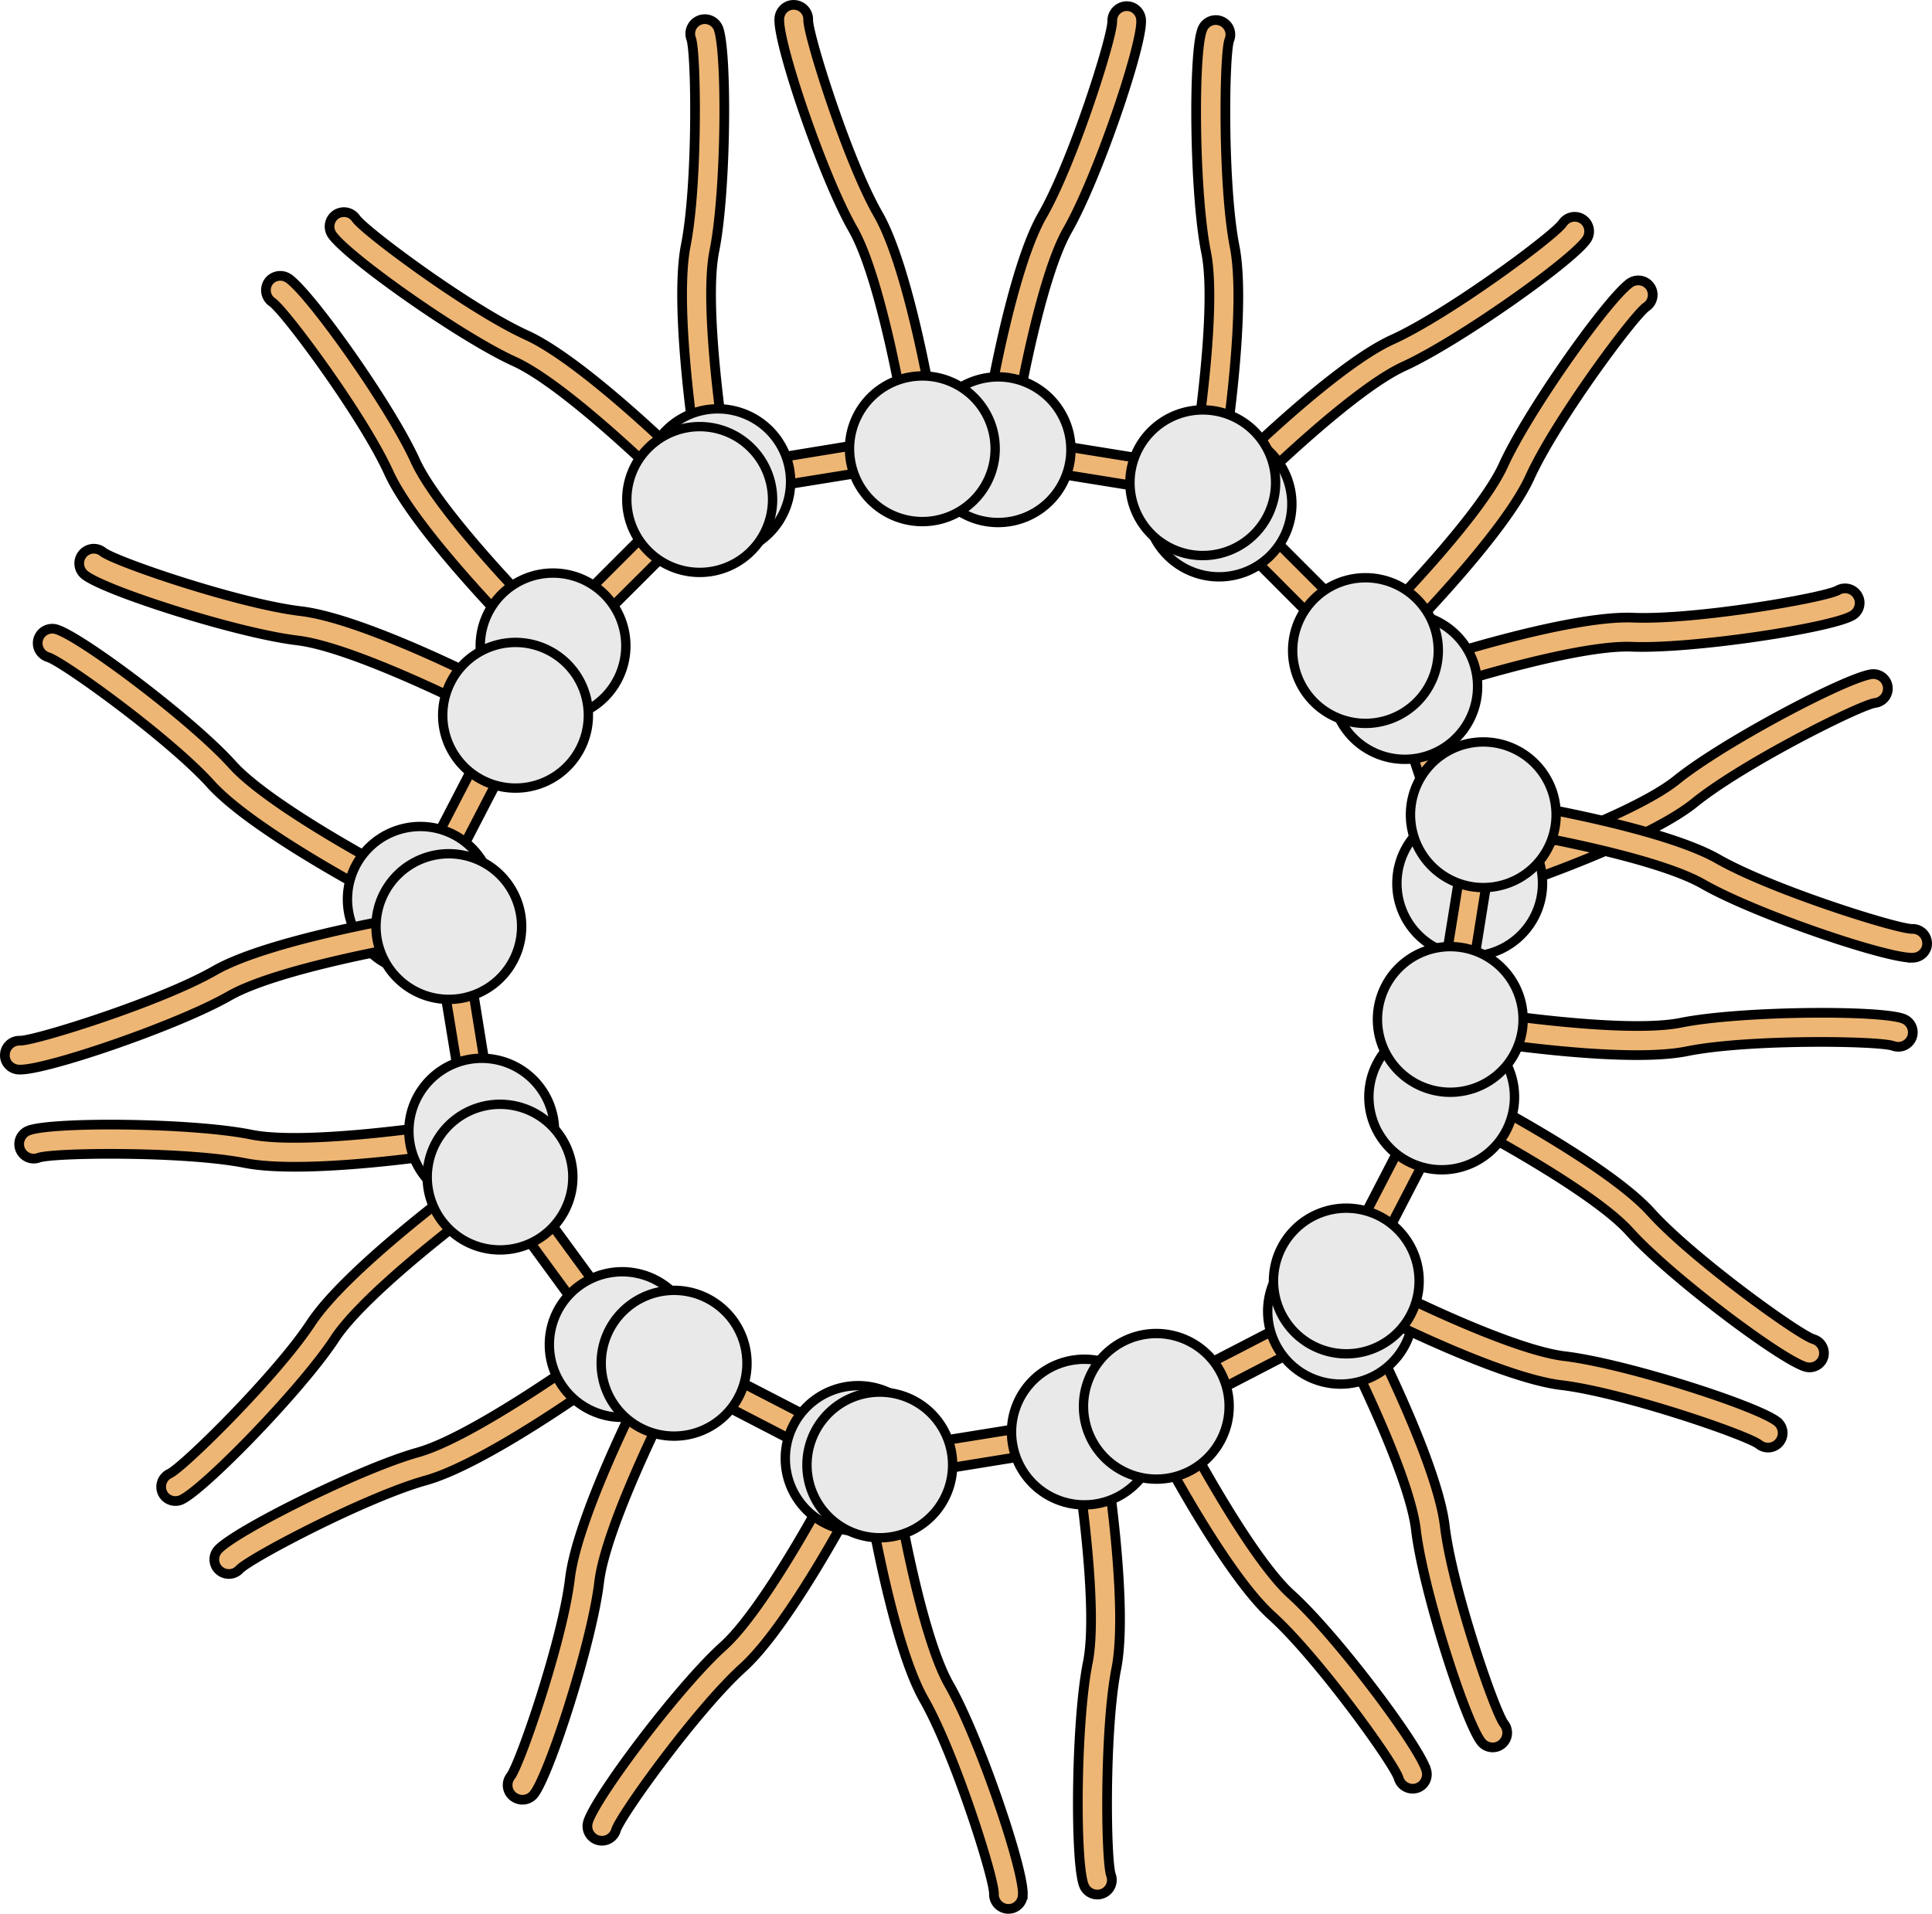 <svg id="Camada_1" data-name="Camada 1" xmlns="http://www.w3.org/2000/svg" width="288.92" height="286.22" viewBox="0 0 288.92 286.22"><title>reverse_micelle_gemini</title><path d="M212.09,102.07l9.67,29.33a2.1,2.1,0,1,1-4,1.32l-9.67-29.33a2.1,2.1,0,1,1,4-1.32Z" fill="#eeb674" stroke="#000" stroke-miterlimit="10" stroke-width="1.45"/><path d="M282.12,102.07a2.1,2.1,0,0,1,.18.63,2.17,2.17,0,0,1-1.88,2.43c-2.3.31-19.77,9.07-27,14.92s-27,12.48-27.82,12.76a2.18,2.18,0,0,1-1.38-4.13c.2-.06,19.82-6.67,26.47-12,7-5.66,25.42-15.37,29.21-15.85A2.17,2.17,0,0,1,282.12,102.07Z" fill="#eeb674" stroke="#000" stroke-miterlimit="10" stroke-width="1.45"/><path id="changecolor" d="M223.2,142.46a10.89,10.89,0,1,1,6.93-13.76A10.9,10.9,0,0,1,223.2,142.46Z" fill="#e9e9e9" stroke="#000" stroke-linecap="round" stroke-linejoin="round" stroke-width="1.4"/><path d="M278.06,89.74a2.25,2.25,0,0,0-.23-.61,2.18,2.18,0,0,0-3-.84c-2,1.12-21.29,4.47-30.61,4.09s-29.11,6-29.95,6.3a2.2,2.2,0,0,0-1.4,2.74,2.18,2.18,0,0,0,2.75,1.39c.19-.06,19.89-6.43,28.43-6.08,9,.36,29.57-2.77,32.9-4.64A2.17,2.17,0,0,0,278.06,89.74Z" fill="#eeb674" stroke="#000" stroke-miterlimit="10" stroke-width="1.45"/><path id="changecolor-2" data-name="changecolor" d="M220.42,99.26a10.89,10.89,0,1,1-13.75-6.93A10.89,10.89,0,0,1,220.42,99.26Z" fill="#e9e9e9" stroke="#000" stroke-linecap="round" stroke-linejoin="round" stroke-width="1.4"/><path d="M183.81,73.93l21.84,21.84a2.1,2.1,0,1,1-3,3L180.84,76.9a2.1,2.1,0,1,1,3-3Z" fill="#eeb674" stroke="#000" stroke-miterlimit="10" stroke-width="1.45"/><path d="M246.35,42.41a2.51,2.51,0,0,1,.44.48,2.17,2.17,0,0,1-.59,3c-1.91,1.32-13.56,17-17.42,25.49s-18.48,23.29-19.1,23.92a2.18,2.18,0,1,1-3.09-3.07c.14-.14,14.7-14.87,18.23-22.65,3.73-8.21,15.78-25.16,19-27.3A2.19,2.19,0,0,1,246.35,42.41Z" fill="#eeb674" stroke="#000" stroke-miterlimit="10" stroke-width="1.45"/><path id="changecolor-3" data-name="changecolor" d="M211.9,105a10.89,10.89,0,1,1,0-15.4A10.89,10.89,0,0,1,211.9,105Z" fill="#e9e9e9" stroke="#000" stroke-linecap="round" stroke-linejoin="round" stroke-width="1.4"/><path d="M237.17,33.23a2.51,2.51,0,0,0-.48-.44,2.17,2.17,0,0,0-3,.59c-1.32,1.91-17,13.56-25.49,17.42s-23.29,18.48-23.92,19.1A2.18,2.18,0,1,0,187.33,73c.14-.15,14.87-14.7,22.65-18.23C218.19,51,235.14,39,237.28,35.81A2.19,2.19,0,0,0,237.17,33.23Z" fill="#eeb674" stroke="#000" stroke-miterlimit="10" stroke-width="1.45"/><path id="changecolor-4" data-name="changecolor" d="M190,67.68a10.89,10.89,0,1,1-15.4,0A10.88,10.88,0,0,1,190,67.68Z" fill="#e9e9e9" stroke="#000" stroke-linecap="round" stroke-linejoin="round" stroke-width="1.4"/><path d="M149.66,65.2l30.49,4.92a2.1,2.1,0,1,1-.67,4.14L149,69.35a2.1,2.1,0,1,1,.67-4.15Z" fill="#eeb674" stroke="#000" stroke-miterlimit="10" stroke-width="1.45"/><path d="M181.9,3a2,2,0,0,1,.64.13A2.16,2.16,0,0,1,183.83,6c-.78,2.19-1,21.72.8,30.87s-1.34,29.69-1.48,30.57a2.18,2.18,0,1,1-4.3-.68c0-.2,3.21-20.66,1.52-29-1.79-8.85-1.94-29.65-.62-33.23A2.17,2.17,0,0,1,181.9,3Z" fill="#eeb674" stroke="#000" stroke-miterlimit="10" stroke-width="1.45"/><path id="changecolor-5" data-name="changecolor" d="M190.62,73.93a10.89,10.89,0,1,1-9-12.48A10.88,10.88,0,0,1,190.62,73.93Z" fill="#e9e9e9" stroke="#000" stroke-linecap="round" stroke-linejoin="round" stroke-width="1.4"/><path d="M169.09,1a2.36,2.36,0,0,0-.65-.08,2.19,2.19,0,0,0-2.11,2.25c.06,2.32-5.84,21-10.46,29.05s-8.06,28.61-8.2,29.48a2.17,2.17,0,1,0,4.29.71c0-.2,3.45-20.62,7.69-28,4.47-7.83,11.16-27.53,11-31.34A2.18,2.18,0,0,0,169.09,1Z" fill="#eeb674" stroke="#000" stroke-miterlimit="10" stroke-width="1.45"/><path id="changecolor-6" data-name="changecolor" d="M151,56.51a10.89,10.89,0,1,1-12.49,9A10.89,10.89,0,0,1,151,56.51Z" fill="#e9e9e9" stroke="#000" stroke-linecap="round" stroke-linejoin="round" stroke-width="1.4"/><path d="M107,70,137.54,65a2.1,2.1,0,0,1,.66,4.15l-30.49,4.92A2.1,2.1,0,0,1,107,70Z" fill="#eeb674" stroke="#000" stroke-miterlimit="10" stroke-width="1.45"/><path d="M118.11.8a2.28,2.28,0,0,1,.65-.07A2.17,2.17,0,0,1,120.86,3c0,2.32,5.84,21,10.46,29.05s8.06,28.62,8.21,29.49a2.18,2.18,0,0,1-4.3.71c0-.21-3.45-20.63-7.69-28-4.47-7.84-11.15-27.53-11-31.35A2.17,2.17,0,0,1,118.11.8Z" fill="#eeb674" stroke="#000" stroke-miterlimit="10" stroke-width="1.45"/><path id="changecolor-7" data-name="changecolor" d="M148.68,65.37a10.89,10.89,0,1,1-12.49-9A10.89,10.89,0,0,1,148.68,65.37Z" fill="#e9e9e9" stroke="#000" stroke-linecap="round" stroke-linejoin="round" stroke-width="1.4"/><path d="M105.29,2.87a2.08,2.08,0,0,0-.64.13,2.17,2.17,0,0,0-1.29,2.79c.78,2.19,1,21.73-.8,30.87s1.35,29.7,1.48,30.57A2.2,2.2,0,0,0,106.53,69a2.17,2.17,0,0,0,1.81-2.49c0-.2-3.2-20.66-1.51-29,1.78-8.85,1.93-29.64.61-33.23A2.17,2.17,0,0,0,105.29,2.87Z" fill="#eeb674" stroke="#000" stroke-miterlimit="10" stroke-width="1.45"/><path id="changecolor-8" data-name="changecolor" d="M105.59,61.29a10.89,10.89,0,1,1-9,12.49A10.89,10.89,0,0,1,105.59,61.29Z" fill="#e9e9e9" stroke="#000" stroke-linecap="round" stroke-linejoin="round" stroke-width="1.4"/><path d="M81.27,95.08l21.84-21.84a2.1,2.1,0,0,1,3,3L84.24,98.05a2.1,2.1,0,0,1-3-3Z" fill="#eeb674" stroke="#000" stroke-miterlimit="10" stroke-width="1.45"/><path d="M49.75,32.54a2.07,2.07,0,0,1,.48-.45,2.18,2.18,0,0,1,3,.59c1.32,1.91,17,13.57,25.49,17.43S102,68.58,102.65,69.21a2.17,2.17,0,1,1-3.06,3.08c-.15-.14-14.87-14.69-22.65-18.22-8.21-3.74-25.16-15.79-27.3-19A2.17,2.17,0,0,1,49.75,32.54Z" fill="#eeb674" stroke="#000" stroke-miterlimit="10" stroke-width="1.45"/><path id="changecolor-9" data-name="changecolor" d="M112.34,67a10.9,10.9,0,1,1-15.41,0A10.89,10.89,0,0,1,112.34,67Z" fill="#e9e9e9" stroke="#000" stroke-linecap="round" stroke-linejoin="round" stroke-width="1.4"/><path d="M40.57,41.72a1.84,1.84,0,0,0-.44.48,2.18,2.18,0,0,0,.59,3c1.91,1.31,13.56,17,17.42,25.49S76.62,94,77.24,94.62a2.17,2.17,0,0,0,3.09-3.06c-.15-.15-14.7-14.88-18.23-22.65-3.73-8.22-15.78-25.17-19-27.3A2.17,2.17,0,0,0,40.57,41.72Z" fill="#eeb674" stroke="#000" stroke-miterlimit="10" stroke-width="1.45"/><path id="changecolor-10" data-name="changecolor" d="M75,88.9a10.89,10.89,0,1,1,0,15.4A10.91,10.91,0,0,1,75,88.9Z" fill="#e9e9e9" stroke="#000" stroke-linecap="round" stroke-linejoin="round" stroke-width="1.4"/><path d="M61,133.49,75.2,106.06A2.1,2.1,0,0,1,78.93,108L64.74,135.42A2.1,2.1,0,1,1,61,133.49Z" fill="#eeb674" stroke="#000" stroke-miterlimit="10" stroke-width="1.45"/><path d="M12,83.46a2.35,2.35,0,0,1,.33-.57,2.17,2.17,0,0,1,3.05-.35C17.22,84,35.7,90.31,45,91.41s27.79,10.54,28.58,11a2.17,2.17,0,0,1-2,3.87c-.19-.1-18.64-9.49-27.12-10.5-9-1.07-28.76-7.41-31.76-9.78A2.2,2.2,0,0,1,12,83.46Z" fill="#eeb674" stroke="#000" stroke-miterlimit="10" stroke-width="1.45"/><path id="changecolor-11" data-name="changecolor" d="M82.09,97.3A10.89,10.89,0,1,1,67.41,102,10.88,10.88,0,0,1,82.09,97.3Z" fill="#e9e9e9" stroke="#000" stroke-linecap="round" stroke-linejoin="round" stroke-width="1.4"/><path d="M6,95a2.46,2.46,0,0,0-.28.59,2.19,2.19,0,0,0,1.48,2.7c2.22.68,18.08,12.09,24.33,19s24.68,16.58,25.46,17a2.18,2.18,0,0,0,2.93-.92,2.16,2.16,0,0,0-.92-2.93c-.18-.1-18.51-9.72-24.24-16.06-6-6.7-22.67-19.19-26.34-20.26A2.17,2.17,0,0,0,6,95Z" fill="#eeb674" stroke="#000" stroke-miterlimit="10" stroke-width="1.45"/><path id="changecolor-12" data-name="changecolor" d="M53.17,129.51a10.89,10.89,0,1,1,4.68,14.67A10.9,10.9,0,0,1,53.17,129.51Z" fill="#e9e9e9" stroke="#000" stroke-linecap="round" stroke-linejoin="round" stroke-width="1.4"/><path d="M70,169.47,65,139a2.1,2.1,0,0,1,4.15-.67l4.92,30.49a2.1,2.1,0,1,1-4.15.67Z" fill="#eeb674" stroke="#000" stroke-miterlimit="10" stroke-width="1.45"/><path d="M.8,158.4a2.25,2.25,0,0,1-.07-.64A2.17,2.17,0,0,1,3,155.65c2.32,0,21-5.84,29.05-10.46s28.62-8.06,29.49-8.2a2.17,2.17,0,1,1,.71,4.29c-.21,0-20.63,3.45-28,7.69-7.84,4.47-27.53,11.16-31.35,11A2.17,2.17,0,0,1,.8,158.4Z" fill="#eeb674" stroke="#000" stroke-miterlimit="10" stroke-width="1.45"/><path id="changecolor-13" data-name="changecolor" d="M65.37,127.83a10.89,10.89,0,1,1-9,12.49A10.89,10.89,0,0,1,65.37,127.83Z" fill="#e9e9e9" stroke="#000" stroke-linecap="round" stroke-linejoin="round" stroke-width="1.4"/><path d="M2.87,171.22a2,2,0,0,0,.13.64,2.17,2.17,0,0,0,2.79,1.29c2.19-.78,21.73-1,30.87.8s29.7-1.34,30.57-1.48a2.18,2.18,0,1,0-.68-4.3c-.2,0-20.66,3.21-29,1.52-8.85-1.79-29.64-1.94-33.23-.62A2.18,2.18,0,0,0,2.87,171.22Z" fill="#eeb674" stroke="#000" stroke-miterlimit="10" stroke-width="1.45"/><path id="changecolor-14" data-name="changecolor" d="M61.29,170.92a10.89,10.89,0,1,1,12.49,9A10.89,10.89,0,0,1,61.29,170.92Z" fill="#e9e9e9" stroke="#000" stroke-linecap="round" stroke-linejoin="round" stroke-width="1.4"/><path d="M91.31,202.29,73.08,177.36a2.1,2.1,0,1,1,3.39-2.48L94.7,199.81a2.1,2.1,0,1,1-3.39,2.48Z" fill="#eeb674" stroke="#000" stroke-miterlimit="10" stroke-width="1.45"/><path d="M24.68,223.84a2.25,2.25,0,0,1-.37-.54,2.18,2.18,0,0,1,1.05-2.9c2.09-1,16-14.71,21.13-22.51S68.32,177.71,69,177.19a2.19,2.19,0,0,1,3,.46,2.16,2.16,0,0,1-.46,3c-.16.12-16.8,12.44-21.49,19.59-4.94,7.54-19.46,22.44-22.91,24.06A2.17,2.17,0,0,1,24.68,223.84Z" fill="#eeb674" stroke="#000" stroke-miterlimit="10" stroke-width="1.45"/><path id="changecolor-15" data-name="changecolor" d="M68.32,167.28A10.89,10.89,0,1,1,66,182.5,10.9,10.9,0,0,1,68.32,167.28Z" fill="#e9e9e9" stroke="#000" stroke-linecap="round" stroke-linejoin="round" stroke-width="1.4"/><path d="M32.34,234.32a2,2,0,0,0,.41.51,2.17,2.17,0,0,0,3.07-.12c1.59-1.68,18.88-10.79,27.86-13.3s25.85-14.69,26.56-15.21a2.17,2.17,0,1,0-2.55-3.52c-.17.12-17,12.24-25.18,14.54-8.69,2.43-27.29,11.73-29.88,14.54A2.17,2.17,0,0,0,32.34,234.32Z" fill="#eeb674" stroke="#000" stroke-miterlimit="10" stroke-width="1.45"/><path id="changecolor-16" data-name="changecolor" d="M84.25,207.52a10.89,10.89,0,1,1,15.22,2.37A10.9,10.9,0,0,1,84.25,207.52Z" fill="#e9e9e9" stroke="#000" stroke-linecap="round" stroke-linejoin="round" stroke-width="1.4"/><path d="M127.32,220,99.88,205.79a2.1,2.1,0,0,1,1.93-3.73l27.44,14.18a2.1,2.1,0,0,1-1.93,3.73Z" fill="#eeb674" stroke="#000" stroke-miterlimit="10" stroke-width="1.45"/><path d="M77.28,269a2.12,2.12,0,0,1-.56-.33,2.16,2.16,0,0,1-.36-3c1.42-1.84,7.77-20.31,8.87-29.57s10.55-27.8,11-28.59a2.18,2.18,0,1,1,3.87,2c-.09.18-9.49,18.63-10.5,27.11-1.06,9-7.41,28.76-9.78,31.76A2.19,2.19,0,0,1,77.28,269Z" fill="#eeb674" stroke="#000" stroke-miterlimit="10" stroke-width="1.45"/><path id="changecolor-17" data-name="changecolor" d="M91.12,198.89a10.9,10.9,0,1,1,4.68,14.68A10.9,10.9,0,0,1,91.12,198.89Z" fill="#e9e9e9" stroke="#000" stroke-linecap="round" stroke-linejoin="round" stroke-width="1.4"/><path d="M88.81,274.94a2.36,2.36,0,0,0,.6.28,2.19,2.19,0,0,0,2.7-1.48c.67-2.22,12.08-18.08,19-24.33s16.59-24.67,17-25.46a2.2,2.2,0,0,0-.92-2.93,2.17,2.17,0,0,0-2.94.92c-.1.18-9.72,18.52-16.06,24.24-6.69,6-19.19,22.67-20.26,26.34A2.18,2.18,0,0,0,88.81,274.94Z" fill="#eeb674" stroke="#000" stroke-miterlimit="10" stroke-width="1.45"/><path id="changecolor-18" data-name="changecolor" d="M123.33,227.81A10.89,10.89,0,1,1,138,223.14,10.89,10.89,0,0,1,123.33,227.81Z" fill="#e9e9e9" stroke="#000" stroke-linecap="round" stroke-linejoin="round" stroke-width="1.4"/><path d="M162.45,216.26,132,221.18a2.1,2.1,0,0,1-.67-4.15l30.5-4.91a2.1,2.1,0,1,1,.66,4.14Z" fill="#eeb674" stroke="#000" stroke-miterlimit="10" stroke-width="1.45"/><path d="M151.39,285.42a2.75,2.75,0,0,1-.65.08,2.18,2.18,0,0,1-2.1-2.25c.05-2.32-5.84-20.95-10.46-29.05s-8.06-28.61-8.21-29.48a2.2,2.2,0,0,1,1.79-2.51,2.18,2.18,0,0,1,2.5,1.8c0,.2,3.46,20.62,7.7,28,4.47,7.84,11.15,27.53,11,31.35A2.19,2.19,0,0,1,151.39,285.42Z" fill="#eeb674" stroke="#000" stroke-miterlimit="10" stroke-width="1.45"/><path id="changecolor-19" data-name="changecolor" d="M120.82,220.85a10.89,10.89,0,1,1,12.49,9A10.89,10.89,0,0,1,120.82,220.85Z" fill="#e9e9e9" stroke="#000" stroke-linecap="round" stroke-linejoin="round" stroke-width="1.4"/><path d="M164.21,283.35a2.08,2.08,0,0,0,.64-.13,2.17,2.17,0,0,0,1.29-2.79c-.78-2.19-1-21.73.8-30.87s-1.35-29.7-1.48-30.57a2.2,2.2,0,0,0-2.49-1.81,2.17,2.17,0,0,0-1.81,2.49c0,.2,3.2,20.66,1.51,29-1.78,8.85-1.93,29.64-.61,33.23A2.15,2.15,0,0,0,164.21,283.35Z" fill="#eeb674" stroke="#000" stroke-miterlimit="10" stroke-width="1.45"/><path id="changecolor-20" data-name="changecolor" d="M163.91,224.93a10.89,10.89,0,1,1,9-12.48A10.89,10.89,0,0,1,163.91,224.93Z" fill="#e9e9e9" stroke="#000" stroke-linecap="round" stroke-linejoin="round" stroke-width="1.4"/><path d="M201.38,198,174,212.19a2.1,2.1,0,1,1-1.93-3.73l27.43-14.19a2.1,2.1,0,1,1,1.93,3.73Z" fill="#eeb674" stroke="#000" stroke-miterlimit="10" stroke-width="1.45"/><path d="M212.45,267.16a2.29,2.29,0,0,1-.59.28,2.19,2.19,0,0,1-2.7-1.48c-.67-2.22-12.08-18.08-19-24.33s-16.59-24.68-17-25.46a2.18,2.18,0,0,1,3.86-2c.09.18,9.72,18.51,16,24.24,6.7,6,19.2,22.67,20.27,26.34A2.17,2.17,0,0,1,212.45,267.16Z" fill="#eeb674" stroke="#000" stroke-miterlimit="10" stroke-width="1.45"/><path id="changecolor-21" data-name="changecolor" d="M163.26,215.36A10.89,10.89,0,1,1,177.94,220,10.9,10.9,0,0,1,163.26,215.36Z" fill="#e9e9e9" stroke="#000" stroke-linecap="round" stroke-linejoin="round" stroke-width="1.4"/><path d="M224,261.2a2,2,0,0,0,.57-.33,2.18,2.18,0,0,0,.36-3.05c-1.43-1.84-7.77-20.32-8.87-29.58s-10.55-27.79-10.95-28.58a2.18,2.18,0,1,0-3.87,2c.09.18,9.49,18.63,10.5,27.11,1.06,9,7.41,28.76,9.78,31.76A2.18,2.18,0,0,0,224,261.2Z" fill="#eeb674" stroke="#000" stroke-miterlimit="10" stroke-width="1.45"/><path id="changecolor-22" data-name="changecolor" d="M205.47,205.79a10.89,10.89,0,1,1,4.67-14.68A10.9,10.9,0,0,1,205.47,205.79Z" fill="#e9e9e9" stroke="#000" stroke-linecap="round" stroke-linejoin="round" stroke-width="1.4"/><path d="M217.43,165.08l-14.19,27.43a2.1,2.1,0,0,1-3.73-1.93l14.19-27.43a2.1,2.1,0,0,1,3.73,1.93Z" fill="#eeb674" stroke="#000" stroke-miterlimit="10" stroke-width="1.45"/><path d="M266.44,215.11a2.35,2.35,0,0,1-.33.57,2.18,2.18,0,0,1-3.05.36c-1.84-1.43-20.32-7.77-29.58-8.88s-27.79-10.54-28.58-10.94a2.18,2.18,0,0,1,2-3.88c.19.1,18.64,9.5,27.12,10.5,9,1.07,28.76,7.41,31.76,9.79A2.18,2.18,0,0,1,266.44,215.11Z" fill="#eeb674" stroke="#000" stroke-miterlimit="10" stroke-width="1.45"/><path id="changecolor-23" data-name="changecolor" d="M196.35,201.27A10.89,10.89,0,1,1,211,196.6,10.88,10.88,0,0,1,196.35,201.27Z" fill="#e9e9e9" stroke="#000" stroke-linecap="round" stroke-linejoin="round" stroke-width="1.4"/><path d="M272.4,203.58a2.29,2.29,0,0,0,.28-.59,2.19,2.19,0,0,0-1.48-2.7c-2.22-.67-18.08-12.08-24.33-19s-24.68-16.59-25.46-17a2.18,2.18,0,0,0-2,3.86c.18.09,18.51,9.71,24.24,16,6,6.7,22.67,19.19,26.34,20.27A2.19,2.19,0,0,0,272.4,203.58Z" fill="#eeb674" stroke="#000" stroke-miterlimit="10" stroke-width="1.45"/><path id="changecolor-24" data-name="changecolor" d="M225.27,169.07a10.89,10.89,0,1,1-4.67-14.68A10.9,10.9,0,0,1,225.27,169.07Z" fill="#e9e9e9" stroke="#000" stroke-linecap="round" stroke-linejoin="round" stroke-width="1.4"/><path d="M223.88,122.25,219,152.74a2.1,2.1,0,0,1-4.15-.66l4.92-30.5a2.1,2.1,0,0,1,4.15.67Z" fill="#eeb674" stroke="#000" stroke-miterlimit="10" stroke-width="1.45"/><path d="M286.05,154.5a2.43,2.43,0,0,1-.13.64,2.18,2.18,0,0,1-2.79,1.29c-2.19-.78-21.73-1.05-30.87.8s-29.7-1.35-30.57-1.48a2.2,2.2,0,0,1-1.81-2.49,2.17,2.17,0,0,1,2.49-1.81c.2,0,20.66,3.2,29,1.51,8.84-1.78,29.64-1.93,33.23-.61A2.18,2.18,0,0,1,286.05,154.5Z" fill="#eeb674" stroke="#000" stroke-miterlimit="10" stroke-width="1.45"/><path id="changecolor-25" data-name="changecolor" d="M215.14,163.22a10.89,10.89,0,1,1,12.49-9A10.9,10.9,0,0,1,215.14,163.22Z" fill="#e9e9e9" stroke="#000" stroke-linecap="round" stroke-linejoin="round" stroke-width="1.4"/><path d="M288.12,141.68a2.32,2.32,0,0,0,.07-.65,2.17,2.17,0,0,0-2.24-2.1c-2.32,0-20.95-5.84-29.05-10.46s-28.62-8.06-29.49-8.21a2.2,2.2,0,0,0-2.5,1.79,2.17,2.17,0,0,0,1.79,2.5c.21,0,20.63,3.46,28,7.69,7.84,4.48,27.53,11.16,31.35,11A2.2,2.2,0,0,0,288.12,141.68Z" fill="#eeb674" stroke="#000" stroke-miterlimit="10" stroke-width="1.45"/><path id="changecolor-26" data-name="changecolor" d="M232.57,123.6a10.89,10.89,0,1,1-9-12.49A10.9,10.9,0,0,1,232.57,123.6Z" fill="#e9e9e9" stroke="#000" stroke-linecap="round" stroke-linejoin="round" stroke-width="1.4"/></svg>